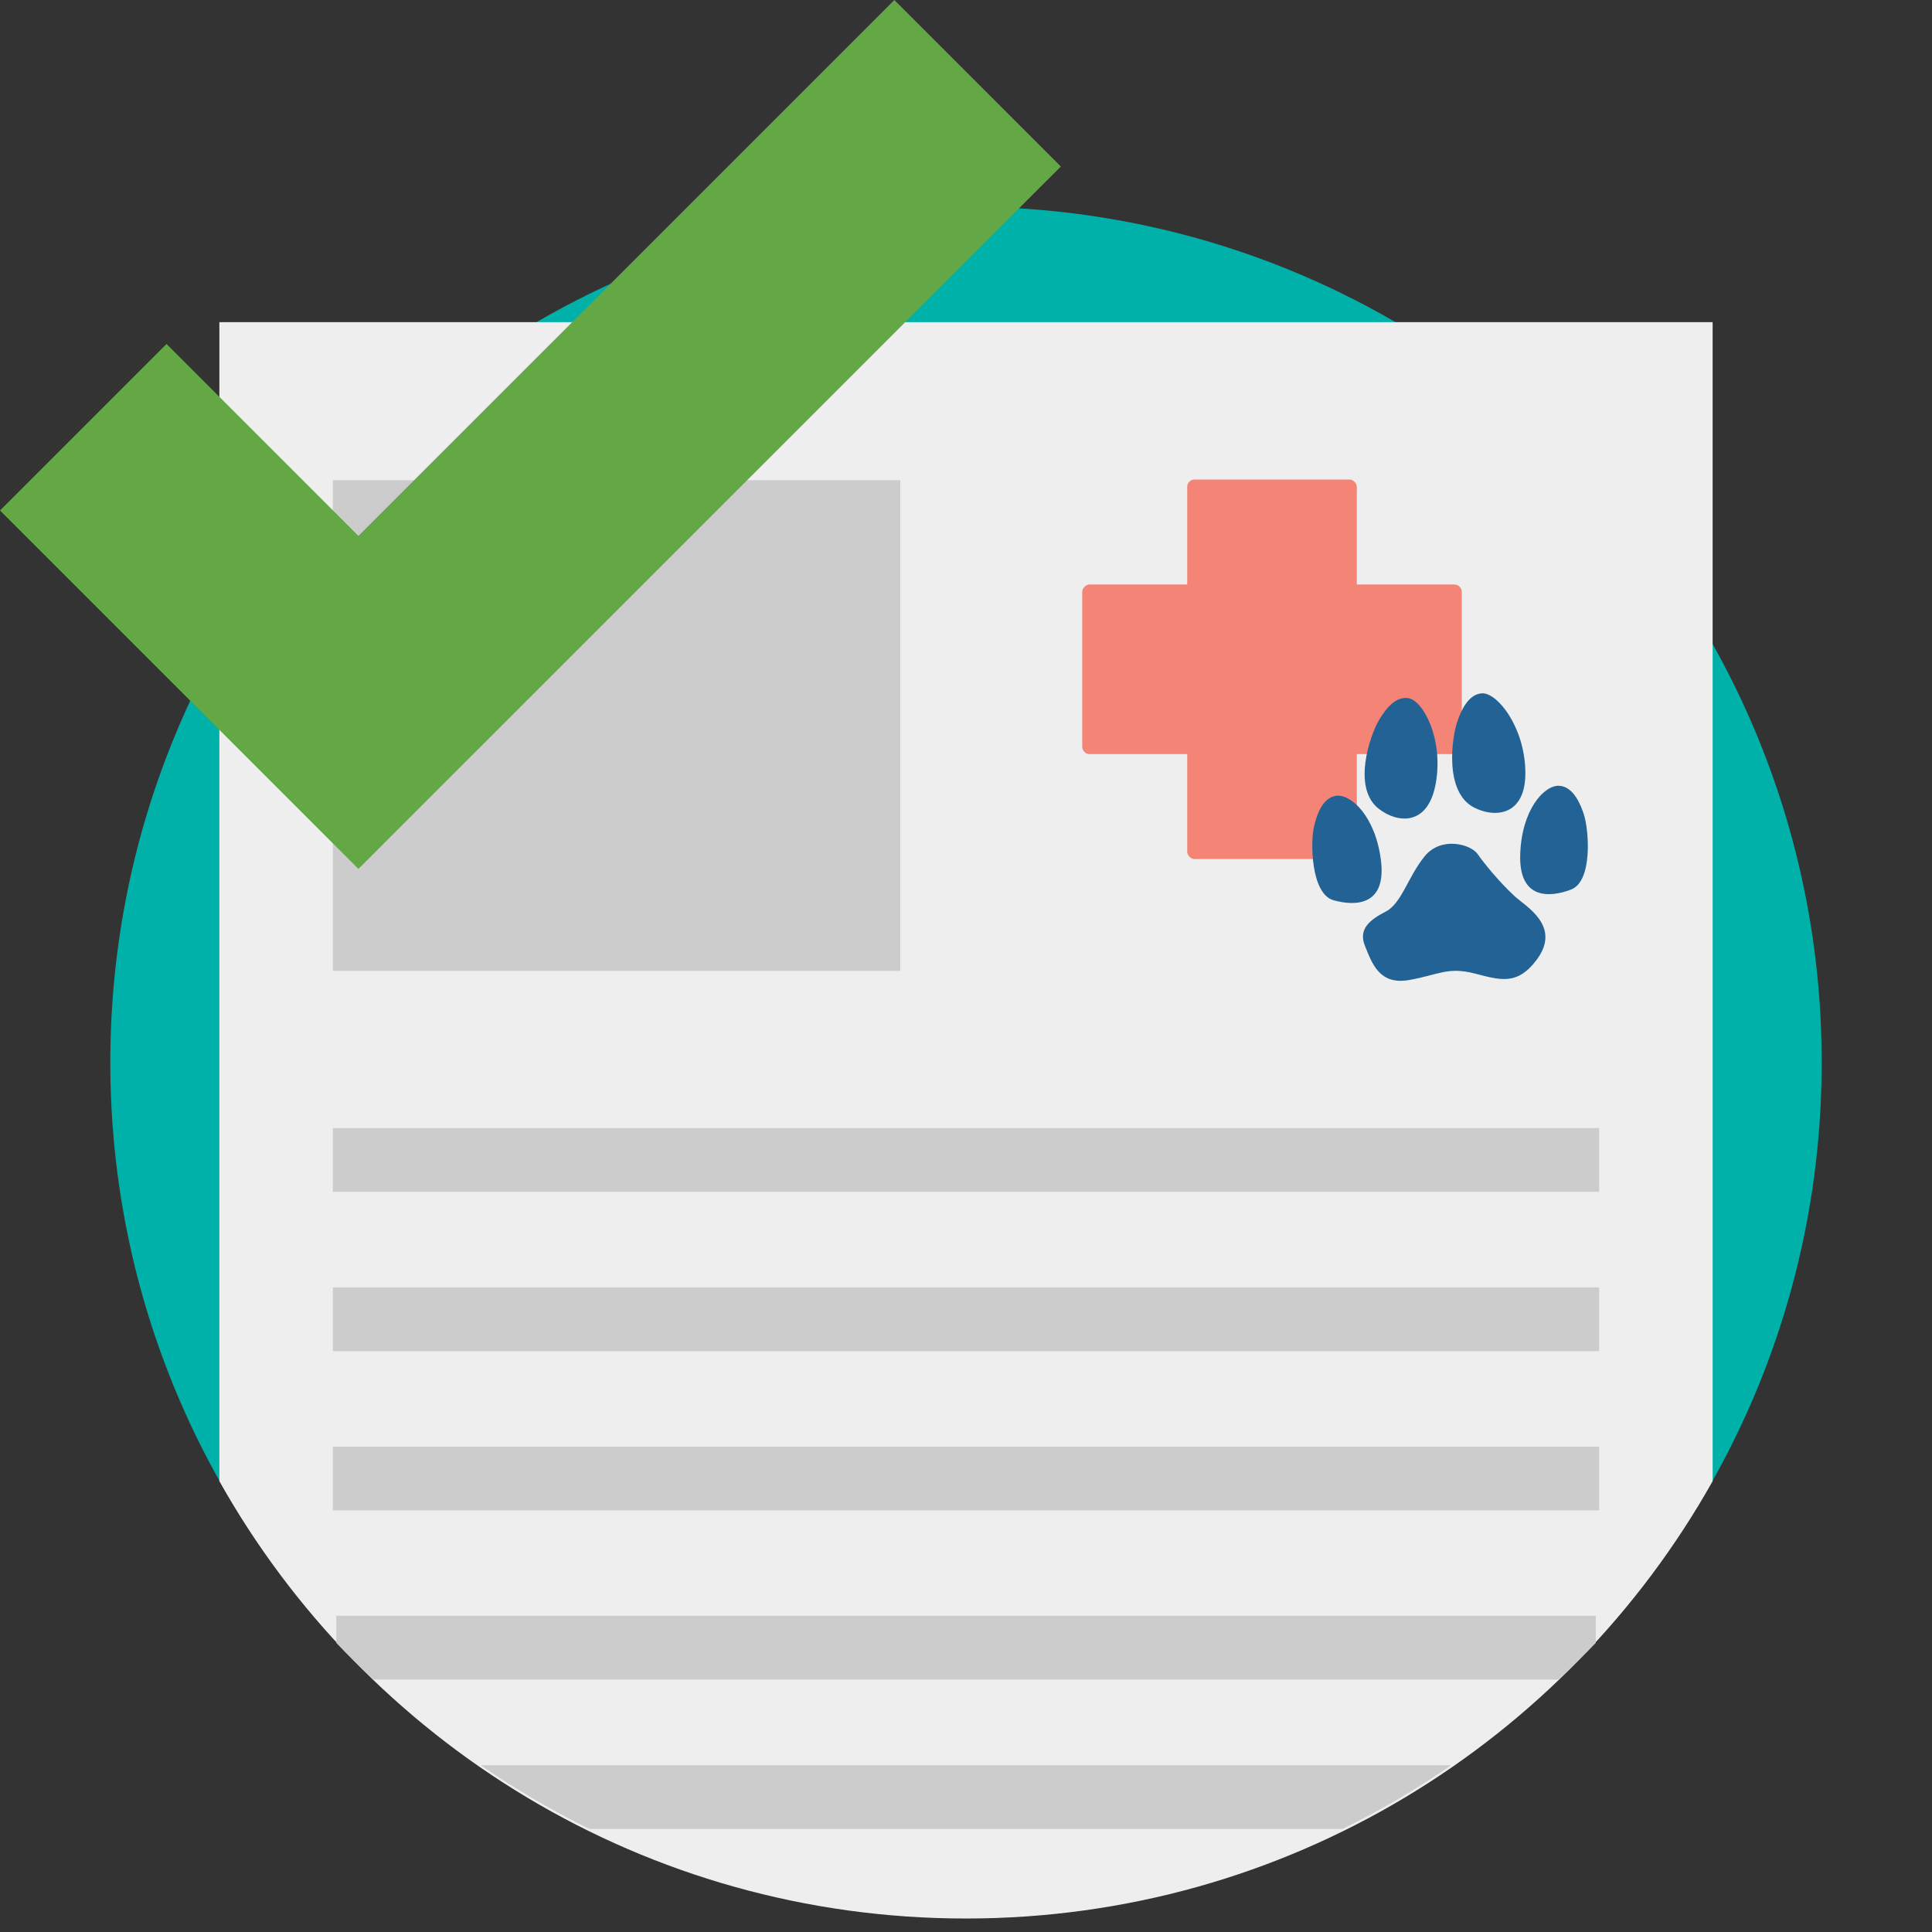<?xml version="1.0" encoding="UTF-8"?><svg id="Layer_1" xmlns="http://www.w3.org/2000/svg" xmlns:xlink="http://www.w3.org/1999/xlink" viewBox="0 0 500 500"><rect x="0" y="0" width="500" height="500" fill="#333333" stroke="none"/><defs><style>.cls-1,.cls-2{fill:none;}.cls-2{stroke:#63a844;stroke-width:60.94px;}.cls-3{clip-path:url(#clippath);}.cls-4{fill:#00b1a9;}.cls-5{fill:#eee;}.cls-6{fill:#f48476;}.cls-7{fill:#ccc;}.cls-8{fill:#226294;}</style><clipPath id="clippath"><rect class="cls-1" width="274.54" height="224.87"/></clipPath></defs><path class="cls-4" d="m250,496.39c122.3,0,221.45-99.15,221.45-221.45S372.3,53.5,250,53.5,28.55,152.65,28.55,274.94s99.15,221.45,221.45,221.45"/><path class="cls-5" d="m56.77,83.38v299.93c37.93,67.55,110.25,113.2,193.23,113.2s155.31-45.65,193.23-113.2V83.38H56.77Z"/><g><rect class="cls-6" x="307.25" y="124.1" width="43.89" height="98.22" rx="1.9" ry="1.9"/><rect class="cls-6" x="307.25" y="124.1" width="43.89" height="98.22" rx="1.9" ry="1.9" transform="translate(502.4 -155.98) rotate(90)"/></g><g><path class="cls-8" d="m392,231.94c-3.8-3.47-7.88-8.43-9.6-10.92-1.72-2.49-9.41-4.72-13.73.62s-5.94,12.16-10.03,14.27-7.19,4.5-5.38,8.92c1.81,4.42,3.67,10.12,11.32,8.81,7.65-1.31,9.93-3.49,16.95-1.73,6.5,1.64,11.08,3.36,16.23-3.62,6.36-8.64-2.86-13.69-5.76-16.34Z"/><path class="cls-8" d="m409.9,210.78c1.29,3.85,2.38,17.25-3.3,19.43-5.69,2.18-13.53,2.54-13.17-9.05.35-11.58,6.17-17.95,10.04-17.8,3.86.15,5.7,5.21,6.44,7.42Z"/><path class="cls-8" d="m340.06,213.92c-.94,3.95-.82,17.39,5.03,19.05s13.7,1.31,12.31-10.19-7.76-17.33-11.59-16.83-5.21,5.7-5.75,7.97Z"/><path class="cls-8" d="m356.7,186.69c-2.02,3.52-6.89,17.15.11,22.62,4.8,3.75,12.86,4.66,14.8-6.77,1.94-11.43-3.31-21.24-7.13-21.86s-6.61,3.98-7.78,6.01Z"/><path class="cls-8" d="m377.13,186.8c-1.32,3.84-3.52,18.15,4.38,22.2,5.42,2.78,13.51,2.14,13.25-9.45-.26-11.59-7.27-20.23-11.13-20.12-3.86.12-5.74,5.16-6.5,7.37Z"/></g><rect class="cls-7" x="86.14" y="124.27" width="146.86" height="126.98"/><rect class="cls-7" x="86.14" y="291.95" width="327.72" height="16.49"/><rect class="cls-7" x="86.14" y="333.18" width="327.72" height="16.49"/><rect class="cls-7" x="86.14" y="374.4" width="327.72" height="16.49"/><path class="cls-7" d="m124.41,456.84c8.93,6.16,18.33,11.67,28.13,16.49h194.91c9.81-4.81,19.21-10.33,28.13-16.49H124.41Z"/><g class="cls-3"><polyline class="cls-2" points="21.55 110.57 92.76 181.78 253 21.55"/></g><path class="cls-7" d="m87.03,418.16v7.03c3.12,3.25,6.34,6.41,9.66,9.46h306.63c3.31-3.06,6.53-6.21,9.66-9.46v-7.03H87.03Z"/></svg>
